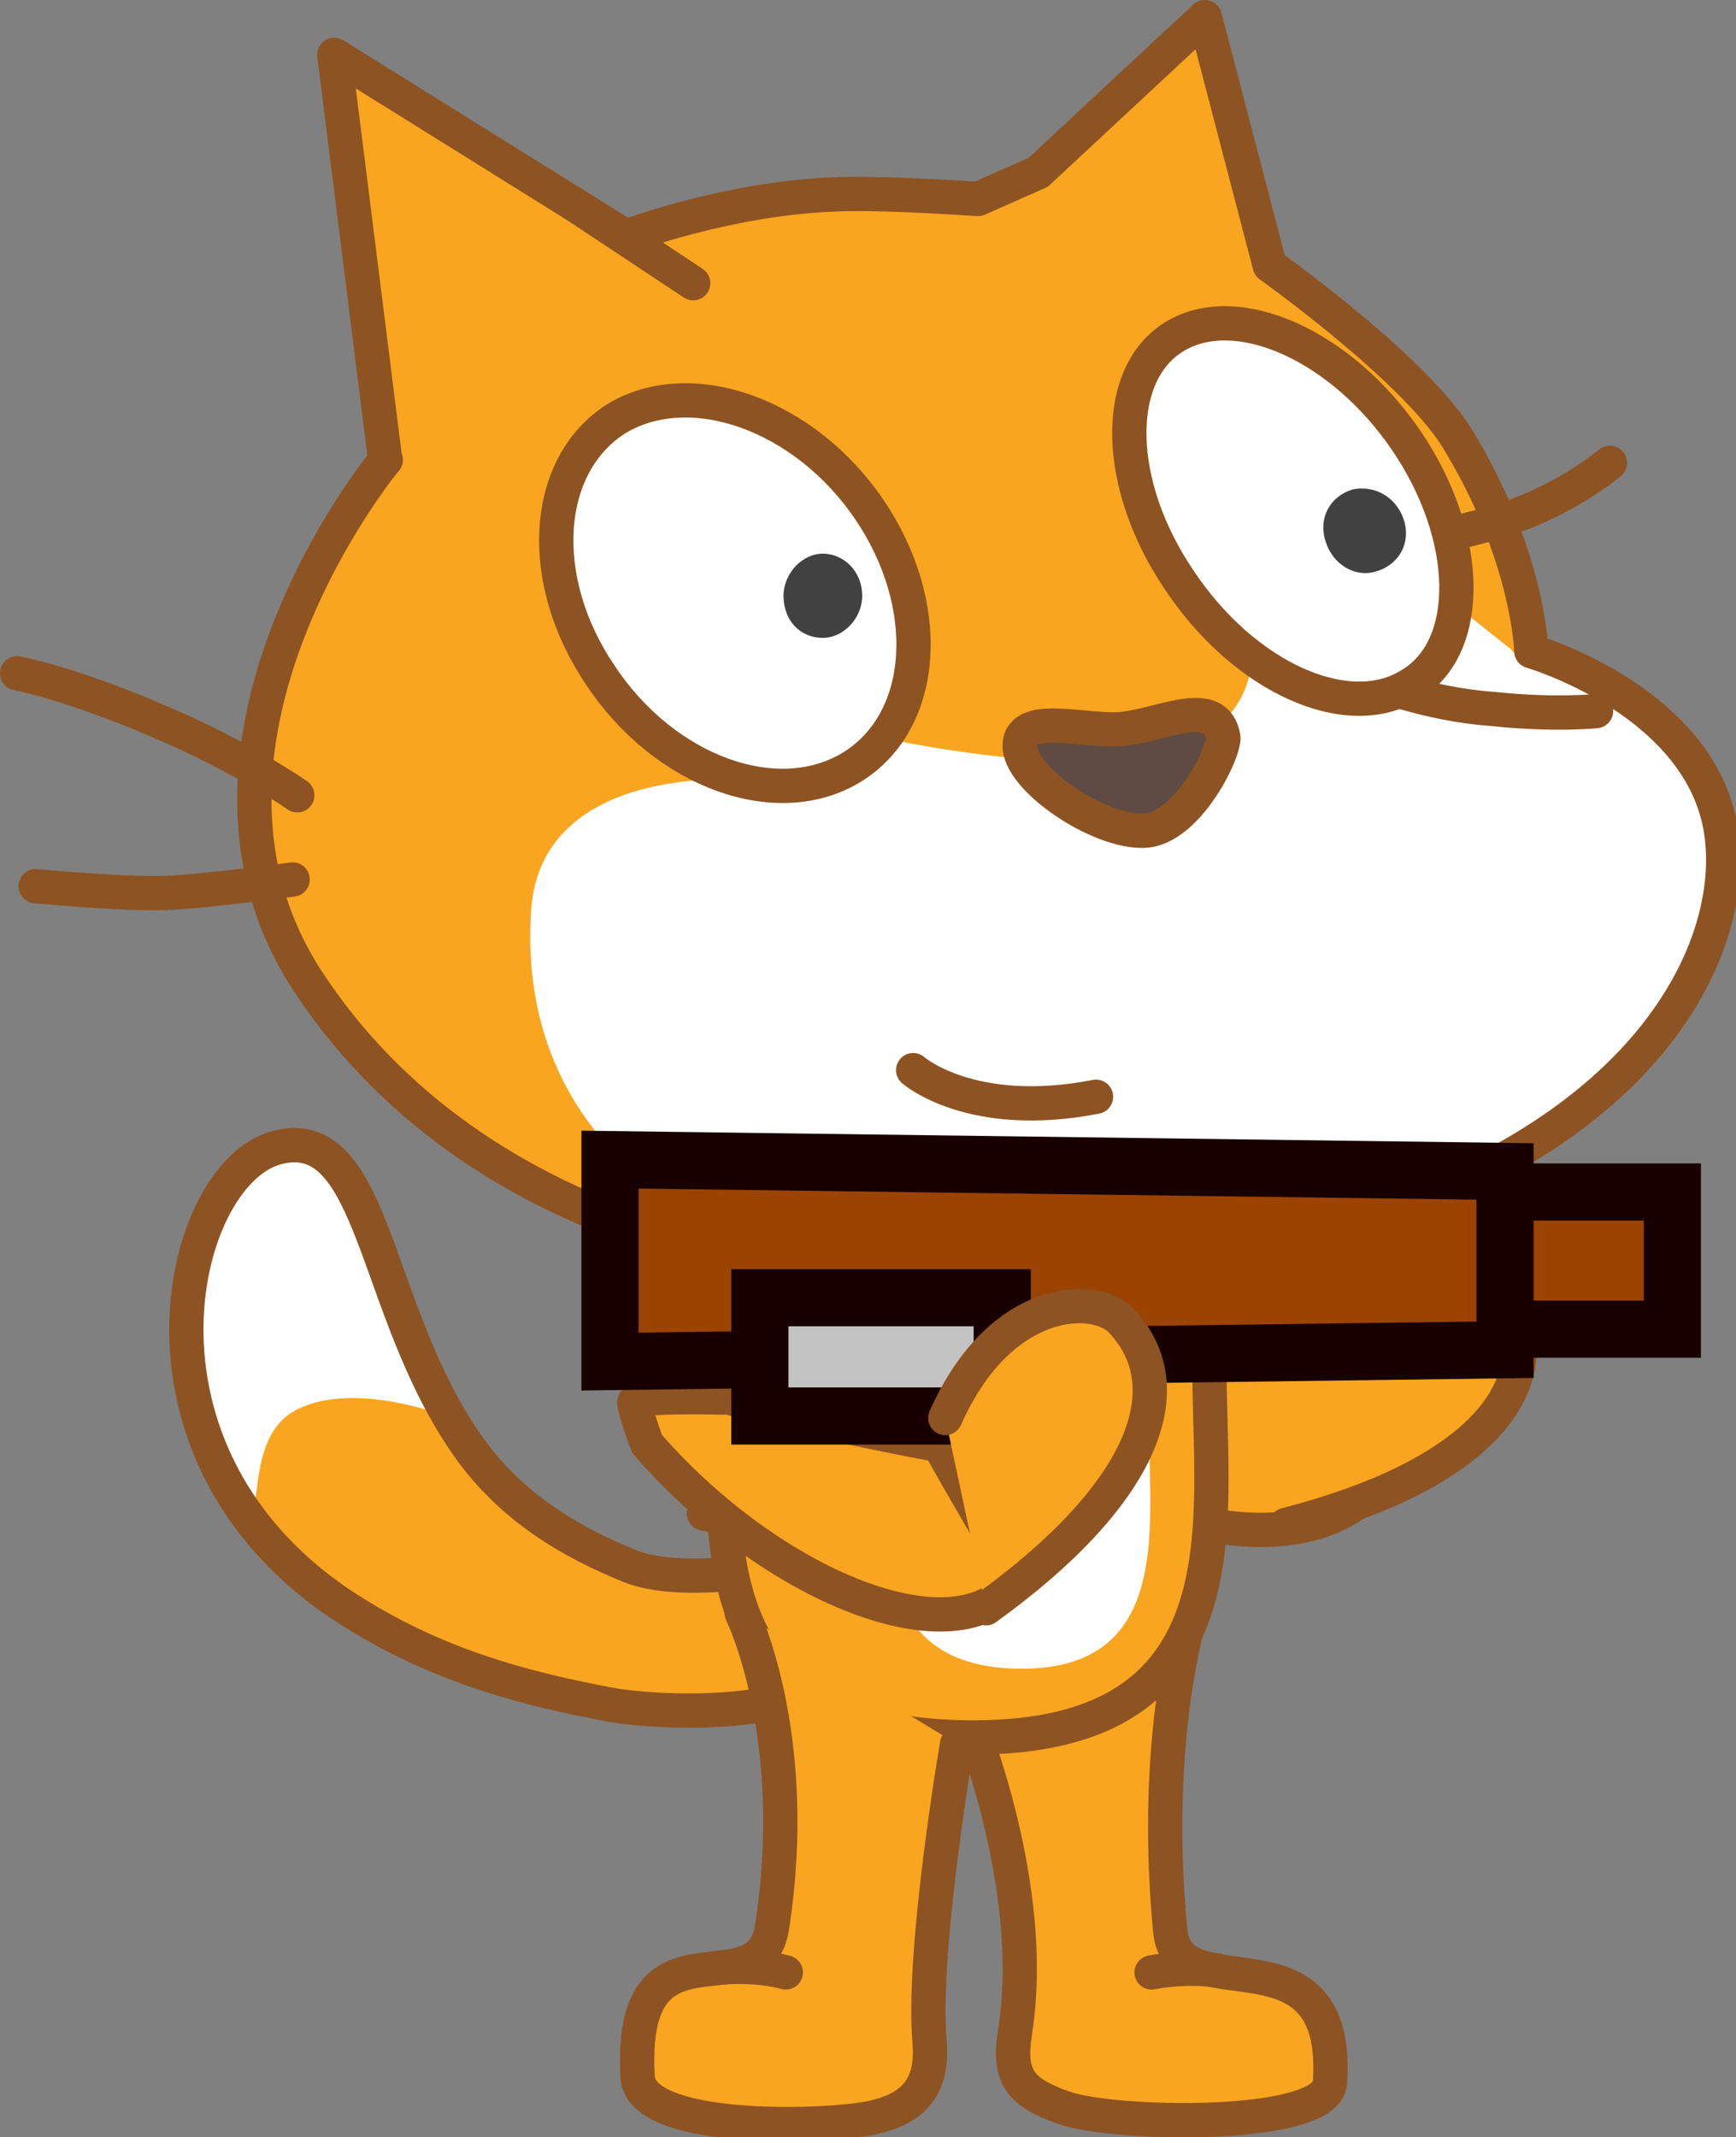 <svg version="1.1" xmlns="http://www.w3.org/2000/svg" xmlns:xlink="http://www.w3.org/1999/xlink" width="75.968" height="93.485" viewBox="0,0,75.968,93.485"><rect x="0" y="0" width="75.968" height="93.485" fill="#808080" stroke="none"/><g transform="translate(-201.921,-133.172)"><g data-paper-data="{&quot;isPaintingLayer&quot;:true}" fill-rule="nonzero" stroke-miterlimit="10" stroke-dasharray="" stroke-dashoffset="0" style="mix-blend-mode: normal"><g data-paper-data="{&quot;index&quot;:null}" fill="#faa51f" stroke="#8e5322" stroke-width="1.5" stroke-linecap="round" stroke-linejoin="round"><path d="M261.755,190.032c-0.131,0.424 1.118,6.948 0.919,7.297c-2.723,4.808 -11.463,2.659 -15.453,-1.298l-0.694,-4.253"/><path d="M258.848,191.955c4.081,-4.16 8.55,-3.211 9.2,-1.625c1.558,3.718 -1.658,7.429 -9.854,9.539"/></g><path d="M240.563,201.311c0.709,0.679 2.129,1.843 -1.013,4.655c-3.14,2.812 -10.232,1.939 -11.043,1.745c-3.04,-0.582 -6.89,-1.454 -10.741,-3.782c-11.145,-6.593 -8.105,-19.393 -3.749,-20.556c4.357,-1.163 4.154,7.079 8.409,13.09c1.925,2.716 4.559,4.17 6.89,5.14c3.242,1.454 10.537,-0.873 11.246,-0.293z" fill="#faa51f" stroke="none" stroke-width="1.5" stroke-linecap="butt" stroke-linejoin="miter"/><path d="M218.172,187.544c1.113,2.715 3.242,7.563 3.242,7.563c0,0 -3.951,-1.552 -6.484,-0.291c-2.533,1.26 -1.216,5.623 -2.533,4.265c-0.912,-1.55 -2.33,-4.072 -2.533,-7.659c-0.1,-3.588 2.229,-7.951 4.357,-8.145c2.229,0 3.04,1.744 3.951,4.266z" fill="#ffffff" stroke="none" stroke-width="1.5" stroke-linecap="butt" stroke-linejoin="miter"/><path d="M240.563,201.311c0.709,0.679 2.129,1.843 -1.013,4.655c-3.14,2.812 -10.232,1.939 -11.043,1.745c-3.04,-0.582 -6.89,-1.454 -10.741,-3.782c-11.145,-6.593 -8.105,-19.393 -3.749,-20.556c4.357,-1.163 4.154,7.079 8.409,13.09c1.925,2.716 4.559,4.17 6.89,5.14c3.242,1.454 10.537,-0.873 11.246,-0.293z" fill="none" stroke="#8e5322" stroke-width="1.5" stroke-linecap="round" stroke-linejoin="round"/><path d="M254.039,203.736c0,0 -1.722,5.333 -0.912,13.867c0.304,3.685 7.498,-0.485 6.991,6.69c-0.203,2.037 -9.524,1.842 -11.652,1.068c-1.925,-0.679 -2.432,-1.357 -2.129,-3.297c1.116,-7.078 -2.634,-15.223 -2.634,-15.223" fill="#faa51f" stroke="#8e5322" stroke-width="1.5" stroke-linecap="round" stroke-linejoin="round"/><path d="M252.316,219.445c1.52,-0.291 2.837,-0.097 2.837,-0.097" fill="#faa51f" stroke="#8e5322" stroke-width="1.5" stroke-linecap="round" stroke-linejoin="round"/><path d="M254.849,193.168c0,6.497 1.722,15.999 -10.334,15.999c-12.057,0 -10.942,-8.727 -10.942,-15.223c0,-6.497 4.154,-8.242 10.942,-8.242c6.788,0 10.334,0.97 10.334,7.466z" fill="#faa51f" stroke="#8e5322" stroke-width="1.5" stroke-linecap="round" stroke-linejoin="round"/><path d="M252.215,195.979c0,4.072 0.912,10.181 -5.573,10.181c-6.483,0 -5.977,-5.526 -5.977,-9.598c0,-4.072 2.229,-5.236 5.977,-5.236c3.749,-0.001 5.573,0.582 5.573,4.653z" fill="#ffffff" stroke="none" stroke-width="1.5" stroke-linecap="butt" stroke-linejoin="miter"/><path d="M243.805,209.456c0,0 -1.52,8.824 -1.216,12.896c0.203,2.037 -0.607,3.104 -2.735,3.492c-2.229,0.388 -9.929,0.582 -10.031,-1.842c-0.405,-7.368 5.269,-2.812 5.876,-6.497c1.317,-8.436 -1.317,-13.769 -1.317,-13.769" fill="#faa51f" stroke="#8e5322" stroke-width="1.5" stroke-linecap="round" stroke-linejoin="round"/><path d="M233.269,219.25c0,0 1.621,-0.193 3.04,0.194" fill="#faa51f" stroke="#8e5322" stroke-width="1.5" stroke-linecap="round" stroke-linejoin="round"/><path d="M233.94,199.665l-1.215,-0.292" fill="none" stroke="#8e5322" stroke-width="1.5" stroke-linecap="round" stroke-linejoin="round"/><path d="M247.352,140.71l7.295,-6.787l2.837,10.86c0,0 6.282,4.461 8.207,7.563c3.141,5.14 3.241,9.309 3.241,9.309c0,0 6.992,2.036 8.208,7.369c1.216,5.333 -3.141,15.514 -21.58,19.005c-18.44,3.491 -33.234,-1.261 -40.224,-12.023c-6.89,-10.666 4.053,-23.465 3.444,-22.69l-2.229,-17.744l12.766,7.951c0,0 4.356,-1.648 9.017,-1.842c1.721,-0.097 4.863,0.097 6.383,0.194z" fill="#faa51f" stroke="none" stroke-width="1.5" stroke-linecap="butt" stroke-linejoin="miter"/><path d="M268.527,162.14c0,0 6.687,1.551 7.903,6.884c1.52,5.333 -3.446,15.417 -20.872,18.423c-3.951,0.679 -7.498,1.357 -13.07,1.357c-8.612,0.096 -18.035,-5.042 -17.326,-15.805c0.404,-6.206 8.612,-5.721 8.612,-5.721l7.194,-1.745c0,0 7.194,1.55 11.449,0.679c4.255,-0.873 4.255,-4.072 4.255,-4.072l8.916,-2.522l2.432,1.939z" fill="#ffffff" stroke="none" stroke-width="1.5" stroke-linecap="butt" stroke-linejoin="miter"/><path d="M272.372,153.416c0,0 -1.823,1.551 -4.458,2.424c-2.23,0.776 -6.687,1.454 -6.687,1.454" fill="none" stroke="#8e5322" stroke-width="1.5" stroke-linecap="round" stroke-linejoin="round"/><path d="M271.764,164.275c0,0 -1.824,0.194 -4.559,-0.098c-2.836,-0.193 -5.47,-1.261 -5.47,-1.261" fill="none" stroke="#8e5322" stroke-width="1.5" stroke-linecap="round" stroke-linejoin="round"/><path d="M226.987,142.068l5.269,3.491" fill="none" stroke="#8e5322" stroke-width="1.5" stroke-linecap="round" stroke-linejoin="round"/><path d="M247.352,140.71l7.295,-6.787l2.837,10.86c0,0 6.282,4.461 8.207,7.563c3.141,5.14 3.241,9.309 3.241,9.309c0,0 6.992,2.036 8.208,7.369c1.216,5.333 -3.141,15.514 -21.58,19.005c-18.44,3.491 -33.234,-1.261 -40.224,-12.023c-6.89,-10.666 4.053,-23.465 3.444,-22.69l-2.229,-17.744l12.766,7.951c0,0 4.356,-1.648 9.017,-1.842c1.721,-0.097 4.863,0.097 6.383,0.194z" fill="none" stroke="#8e5322" stroke-width="1.5" stroke-linecap="round" stroke-linejoin="round"/><path d="M214.727,171.641c0,0 -3.546,0.485 -5.37,0.582c-1.824,0.097 -5.876,-0.291 -5.876,-0.291" fill="none" stroke="#8e5322" stroke-width="1.5" stroke-linecap="round" stroke-linejoin="round"/><path d="M202.671,162.625c0,0 2.229,0.387 6.282,2.133c3.646,1.551 5.977,3.2 5.977,3.2" fill="none" stroke="#8e5322" stroke-width="1.5" stroke-linecap="round" stroke-linejoin="round"/><path d="M263.462,152.443c2.837,4.169 2.937,9.018 0.203,10.666c-2.736,1.745 -7.295,-0.291 -10.132,-4.557c-2.838,-4.169 -2.938,-9.018 -0.203,-10.666c2.736,-1.648 7.295,0.388 10.132,4.557z" fill="#ffffff" stroke="#8e5322" stroke-width="1.5" stroke-linecap="round" stroke-linejoin="round"/><path d="M263.36,155.933c0.305,0.97 -0.202,1.939 -1.215,2.23c-0.912,0.292 -1.925,-0.291 -2.229,-1.357c-0.304,-0.97 0.203,-1.939 1.216,-2.23c1.012,-0.194 1.924,0.387 2.228,1.357" fill="#414142" stroke="none" stroke-width="1.5" stroke-linecap="butt" stroke-linejoin="miter"/><path d="M239.956,155.448c2.837,4.169 2.533,9.212 -0.709,11.249c-3.242,2.036 -8.207,0.291 -11.043,-3.976c-2.838,-4.169 -2.533,-9.212 0.708,-11.248c3.242,-1.938 8.207,-0.193 11.044,3.976z" fill="#ffffff" stroke="#8e5322" stroke-width="1.5" stroke-linecap="round" stroke-linejoin="round"/><path d="M239.652,159.231c0,0.97 -0.811,1.841 -1.722,1.841c-1.013,0 -1.722,-0.776 -1.722,-1.841c0,-0.97 0.811,-1.842 1.722,-1.842c0.912,0 1.722,0.775 1.722,1.842" fill="#414142" stroke="none" stroke-width="1.5" stroke-linecap="butt" stroke-linejoin="miter"/><path d="M251.101,165.049c1.722,-0.194 4.053,-1.454 4.357,0.387c0,0.777 -1.621,3.976 -3.444,4.072c-2.026,0.098 -5.573,-2.326 -5.471,-3.781c0.101,-1.454 3.039,-0.485 4.558,-0.679z" fill="#5f4b43" stroke="#8e5322" stroke-width="1.5" stroke-linecap="round" stroke-linejoin="round"/><path d="M249.884,181.144c-5.47,1.068 -8.003,-1.164 -8.003,-1.164" fill="#ffffff" stroke="#8e5322" stroke-width="1.5" stroke-linecap="round" stroke-linejoin="round"/><path d="M249.594,190.201c0,0 -0.565,1.475 -1.939,1.901c-1.016,0.315 -3.687,0.427 -3.687,0.427" fill="none" stroke="#c3c3c3" stroke-width="2.5" stroke-linecap="round" stroke-linejoin="miter"/><path d="M242.939,196.141c-0.079,0.174 3.515,6.033 3.408,6.183c-2.523,3.554 -10.658,0.269 -16.11,-5.994c0,0 -0.507,-1.361 -0.559,-1.817c-0.036,-0.316 3.891,-0.212 3.891,-0.212" fill="#faa51f" stroke="#8e5322" stroke-width="1.5" stroke-linecap="round" stroke-linejoin="round"/><path d="M242.875,196.355c0,0 -6.018,-1.104 -9.129,-2.08" fill="#faa51f" stroke="#8e5322" stroke-width="1.5" stroke-linecap="round" stroke-linejoin="round"/><g stroke="#190000" stroke-width="2.5" stroke-linecap="butt" stroke-linejoin="miter"><path d="M261.245,191.31v-6.001h13.859v6.001z" fill="#9b4300"/><path d="M228.615,192.726v-8.833l39.168,0.517v7.799z" fill="#9b4300"/><path d="M235.173,195.107v-5.173h10.605v5.173z" fill="#c3c3c3"/></g><path d="M243.288,195.196c2.387,-5.397 6.57,-5.486 7.718,-4.24c2.727,2.907 0.995,7.563 -5.938,12.561" fill="#faa51f" stroke="#8e5322" stroke-width="1.5" stroke-linecap="round" stroke-linejoin="round"/></g></g></svg>